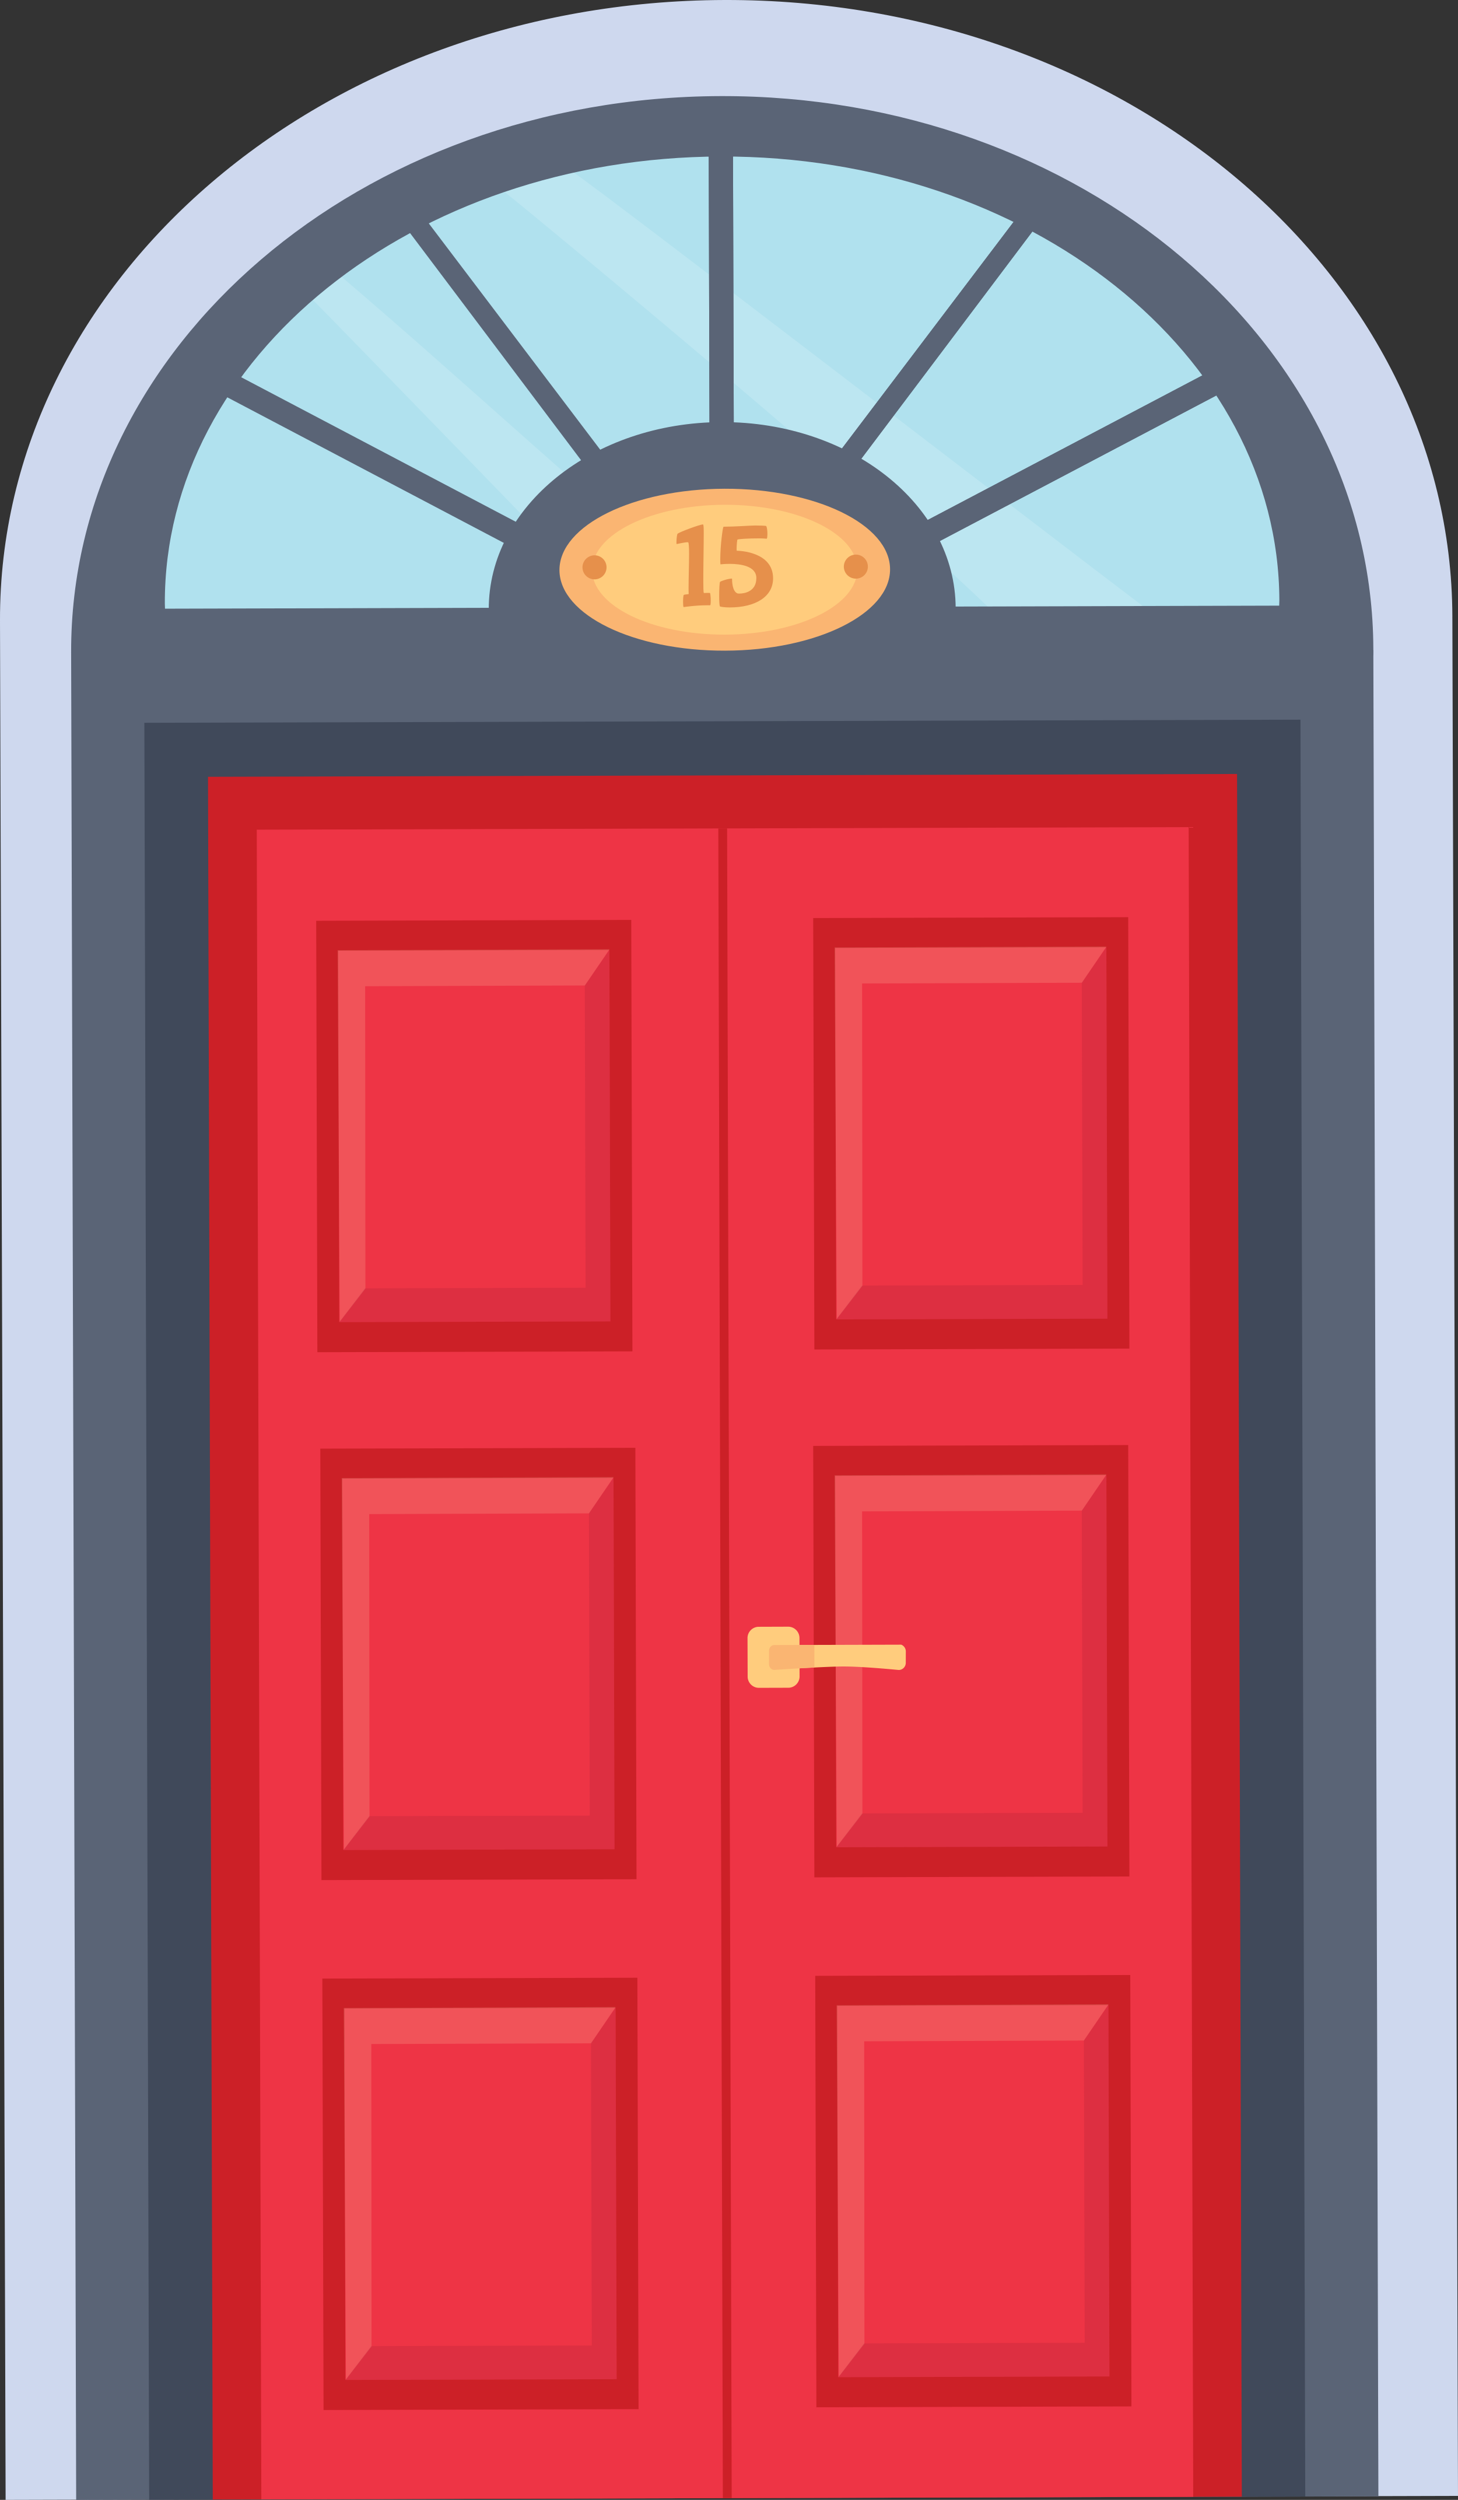 <?xml version="1.0" encoding="UTF-8"?> <svg xmlns="http://www.w3.org/2000/svg" xml:space="preserve" width="450.901" height="772.99"><rect width="100%" height="100%" fill="#333333" stroke="none"/> <path fill="#CED8EE" d="m425.704 771.83 25.197-.069-1.741-580.764h-.009c.002-.113.009-.225.009-.338C448.859 85.022 348.082-.336 224.051.001 100.017.34-.306 86.255 0 191.895c0 .111.006.222.009.333H0L1.737 772.99l25.201-.069v.003l277.665-.76 99.191-.271v-.001l21.91-.06v-.002z"></path> <path fill="#5A6476" d="M426.28 771.888 23.557 772.99 22 202.066l402.719-1.103z"></path> <path fill="#40495A" d="m44.642 223.498 357.537-.966 1.483 549.437-357.537.966z"></path> <path fill="#CC2027" d="m384.044 772.007-318.244.869-1.47-532.681 318.243-.871z"></path> <path fill="#EE3445" d="m369.017 772.04-288.198.795-1.411-516.289 288.202-.79z"></path> <path fill="#CC2027" d="m349.279 580.229-97.429.266-.363-133.406 97.424-.263z"></path> <path fill="#EE3445" d="m258.291 456.348 83.87-.234.32 114.846-83.868.234z"></path> <path fill="#821431" d="m342.472 570.963-83.869.233 41.779-55.031 41.773-60.049z" opacity=".16"></path> <path fill="#EE3445" d="m334.81 560.542-68.627.189-.248-93.964 68.617-.19z"></path> <path fill="#FCF8C6" d="m266.615 467.329 67.968-.228 7.612-11.223-84.096.303.691 114.861 7.916-10.241z" opacity=".16"></path> <path fill="#CC2027" d="m196.849 581.075-97.43.27-.363-133.41 97.435-.258z"></path> <path fill="#EE3445" d="m190.046 571.808-83.874.239-.311-114.847 83.873-.238z"></path> <path fill="#821431" d="m190.046 571.808-83.874.239 41.789-55.036 41.773-60.049z" opacity=".16"></path> <path fill="#EE3445" d="m182.38 561.394-68.613.183-.263-93.966 68.627-.188z"></path> <path fill="#FCF8C6" d="m114.185 468.175 67.968-.229 7.621-11.222-84.102.302.693 114.862 7.91-10.237z" opacity=".16"></path> <path fill="#CC2027" d="m195.582 417.853-97.436.261-.358-133.398 97.43-.27z"></path> <path fill="#EE3445" d="m188.774 408.59-83.87.227-.316-114.844 83.878-.229z"></path> <path fill="#821431" d="m188.774 408.59-83.87.227 41.789-55.025 41.773-60.048z" opacity=".16"></path> <path fill="#EE3445" d="m112.225 304.399 68.618-.186.254 93.963-68.618.186z"></path> <path fill="#FCF8C6" d="m112.926 304.95 67.954-.23 7.627-11.215-84.107.299.692 114.865 7.915-10.241z" opacity=".16"></path> <path fill="#CC2027" d="m349.279 417.001-97.429.268-.363-133.398 97.424-.269z"></path> <path fill="#EE3445" d="m342.472 407.745-83.869.227-.321-114.844 83.873-.229z"></path> <path fill="#821431" d="m342.472 407.745-83.869.227 41.779-55.03 41.773-60.043z" opacity=".16"></path> <path fill="#EE3445" d="m334.81 397.322-68.627.189-.248-93.963 68.617-.189z"></path> <path fill="#FCF8C6" d="m266.615 304.104 67.968-.229 7.612-11.215-84.096.298.691 114.865 7.916-10.24z" opacity=".16"></path> <path fill="#CC2027" d="m349.909 744.085-97.433.269-.359-133.405 97.43-.262z"></path> <path fill="#EE3445" d="m343.104 734.823-83.872.235-.312-114.846 83.874-.234z"></path> <path fill="#821431" d="m343.104 734.823-83.872.235 41.792-55.037 41.77-60.043z" opacity=".16"></path> <path fill="#EE3445" d="m335.452 724.403-68.627.189-.26-93.97 68.625-.184z"></path> <path fill="#FCF8C6" d="m267.258 631.19 67.951-.23 7.626-11.227-84.104.309.69 114.859 7.916-10.24z" opacity=".16"></path> <path fill="#CC2027" d="m197.479 744.931-97.417.269-.375-133.405 97.429-.263z"></path> <path fill="#EE3445" d="m106.505 621.057 83.873-.234.321 114.846-83.873.234z"></path> <path fill="#821431" d="m190.684 735.669-83.872.233 41.782-55.036 41.77-60.043z" opacity=".16"></path> <path fill="#EE3445" d="m183.022 725.253-68.623.184-.264-93.97 68.629-.185z"></path> <path fill="#FCF8C6" d="m114.827 632.035 67.965-.229 7.613-11.227-84.1.309.686 114.859 7.915-10.236z" opacity=".16"></path> <path fill="#CC2027" d="m223.551 772.443 2.733-.008-1.42-516.288-2.719.012z"></path> <path fill="#FFCC7D" d="m234.696 521.894 9.109-.026c1.908-.005 3.469-1.576 3.469-3.493l-.028-11.912a3.505 3.505 0 0 0-3.491-3.473l-9.106.031c-1.91.005-3.481 1.571-3.472 3.488l.041 11.908c0 1.914 1.57 3.486 3.478 3.477z"></path> <path fill="#FFCC7D" d="m240.594 508.658 38.118-.11a2.238 2.238 0 0 1 1.422 2.1l-.012 3.5c0 1.311-1.104 2.336-2.361 2.211-3.951-.377-11.977-1.079-17.048-1.067-4.463.01-15.038.646-20.101.979l-.018-7.613z"></path> <path fill="#FAB572" d="M251.868 515.613a918.91 918.91 0 0 0-12.339.731c-.929.06-1.71-.768-1.71-1.796l.01-4.121c.02-.97.73-1.765 1.611-1.765l12.409-.033.019 6.984z"></path> <path fill="#5A6476" d="M424.659 202.653c.01-.666.06-1.323.06-1.994-.27-94.715-90.627-171.248-201.834-170.945C111.675 30.019 21.726 107.05 22 201.768c0 .666.05 1.323.06 1.989l402.599-1.104z"></path> <path fill="#5A6476" d="M408.769 192.556c-.01-.571.041-1.144.041-1.714-.229-81.894-83.445-148.052-185.884-147.767-102.447.277-185.32 66.888-185.09 148.781 0 .566.06 1.141.06 1.714l370.873-1.014z"></path> <path fill="#B0E1EE" d="M395.604 187.272c0-.528.05-1.06.05-1.592-.214-76.084-77.544-137.555-172.719-137.286-95.193.253-172.175 62.14-171.959 138.226 0 .538.041 1.07.05 1.595l344.578-.943z"></path> <path fill="#FFF" d="M177.499 53.425c-7.344 1.63-14.488 3.61-21.403 5.967 13.93 11.155 114.898 94.853 149.297 128.128l48.026-.129c-26.91-20.345-166.808-127.93-175.92-133.966zM105.713 85.661c-3.073 2.292-6.074 4.644-8.925 7.115 6.734 6.717 83.933 86.311 92.409 95.062l34.548-.089c-40.654-32.544-76.873-67.012-118.032-102.088z" opacity=".16"></path> <path fill="#5A6476" d="m226.978 151.636-7.508.019-.298-108.571 7.502-.019zM383.847 116.014c-.92-1.855-2.252-2.925-3.723-4.295l-110.675 58.252 6.21 5.21 109.068-57.407c-.289-.583-.592-1.159-.88-1.76zM317.39 63.439l-71.154 93.913 4.263 5.568 72.758-96.618c-2.042-1.168-3.883-1.889-5.867-2.863z"></path> <path fill="#5A6476" d="m226.978 151.636-7.508.019-.298-108.571 7.502-.019zM383.847 116.014c-.92-1.855-2.252-2.925-3.723-4.295l-110.675 58.252 6.21 5.21 109.068-57.407c-.289-.583-.592-1.159-.88-1.76zM317.39 63.439l-71.154 93.913 4.263 5.568 72.758-96.618c-2.042-1.168-3.883-1.889-5.867-2.863zM62.116 116.331c.927-1.855 2.252-2.922 3.725-4.295l110.68 58.253-6.215 5.209-109.069-57.412c.294-.578.59-1.158.879-1.755zM128.573 63.756l71.158 93.913-4.264 5.568-72.756-96.617c2.039-1.168 3.882-1.894 5.862-2.864z"></path> <path fill="#5A6476" d="M295.521 188.702c.01-.222.029-.446.029-.666-.089-31.878-32.473-57.625-72.357-57.522-39.872.114-72.118 26.042-72.039 57.911 0 .225.031.447.041.666l144.326-.389z"></path> <path fill="#FAB572" d="M275.261 176.017c.051 13.825-22.805 25.106-51.049 25.176-28.225.079-51.142-11.067-51.197-24.899-.031-13.82 22.824-25.085 51.068-25.171 28.223-.075 51.146 11.071 51.178 24.894z"></path> <path fill="#FFCC7D" d="M265.135 176.045c.028 11.086-18.302 20.131-40.942 20.186-22.642.069-41.02-8.871-41.052-19.961-.028-11.086 18.302-20.121 40.942-20.19 22.641-.056 41.021 8.879 41.052 19.965z"></path> <path fill="#E6904B" d="M187.576 175.41a3.703 3.703 0 0 1-3.704 3.727 3.73 3.73 0 0 1-3.734-3.699c0-2.053 1.671-3.717 3.725-3.727a3.707 3.707 0 0 1 3.713 3.699zM268.394 175.19a3.703 3.703 0 0 1-3.698 3.729 3.717 3.717 0 0 1-3.731-3.706 3.731 3.731 0 0 1 3.713-3.722c2.048.001 3.716 1.651 3.716 3.699z"></path> <g fill="#E6904B"> <path d="M218.68 187.158c-3.641 0-7.254.561-7.254.561-.141-.119-.179-.823-.179-1.6 0-.936.069-2.01.217-2.163.11-.109 1.521-.258 1.521-.258-.038-.523-.038-1.189-.038-1.934 0-3.013.158-7.442.158-10.491 0-1.977-.079-3.391-.267-3.575-.032-.033-.11-.033-.258-.033-.812 0-3.192.556-3.302.556-.079 0-.079-.225-.079-.487 0-1.263.188-2.526.337-2.681.522-.516 6.886-2.896 7.887-2.896.179.108.217 1.153.217 2.753 0 3.644-.138 10.117-.138 14.357 0 2.309.031 3.949.179 4.097 0 0 .63-.038 1.194-.038.368 0 .667 0 .735.074 0 0 .193.781.193 2.34 0 .229 0 1.418-.193 1.418h-.93zM222.672 187.53c-.191-.189-.26-1.676-.26-3.276 0-1.975.109-4.167.26-4.314.263-.298 2.605-1.041 3.723-1.041 0 .627 0 4.019 1.75 4.615.11 0 .263.029.482.029 1.562 0 5.279-.592 5.279-4.792 0-3.758-4.94-4.396-8.224-4.396-1.631 0-2.862.15-2.862.15-.069-.11-.069-1.561-.069-1.561 0-4.351.781-9.859.965-10.009.038-.075.298-.075.408-.075 3.092 0 7.963-.367 9.377-.367 1.379 0 3.309.036 3.459.179 0 0 .372.527.372 2.571 0 .442-.073 1.227-.192 1.337 0 0-1.18-.11-2.453-.11-3.381 0-6.473.218-6.621.373-.109.115-.26 1.786-.26 2.756 0 .372 0 .666.072.699.57 0 11.205.229 11.205 8.521 0 5.733-5.476 9.009-13.438 9.009-1.7 0-2.865-.229-2.973-.298z"></path> </g> </svg> 